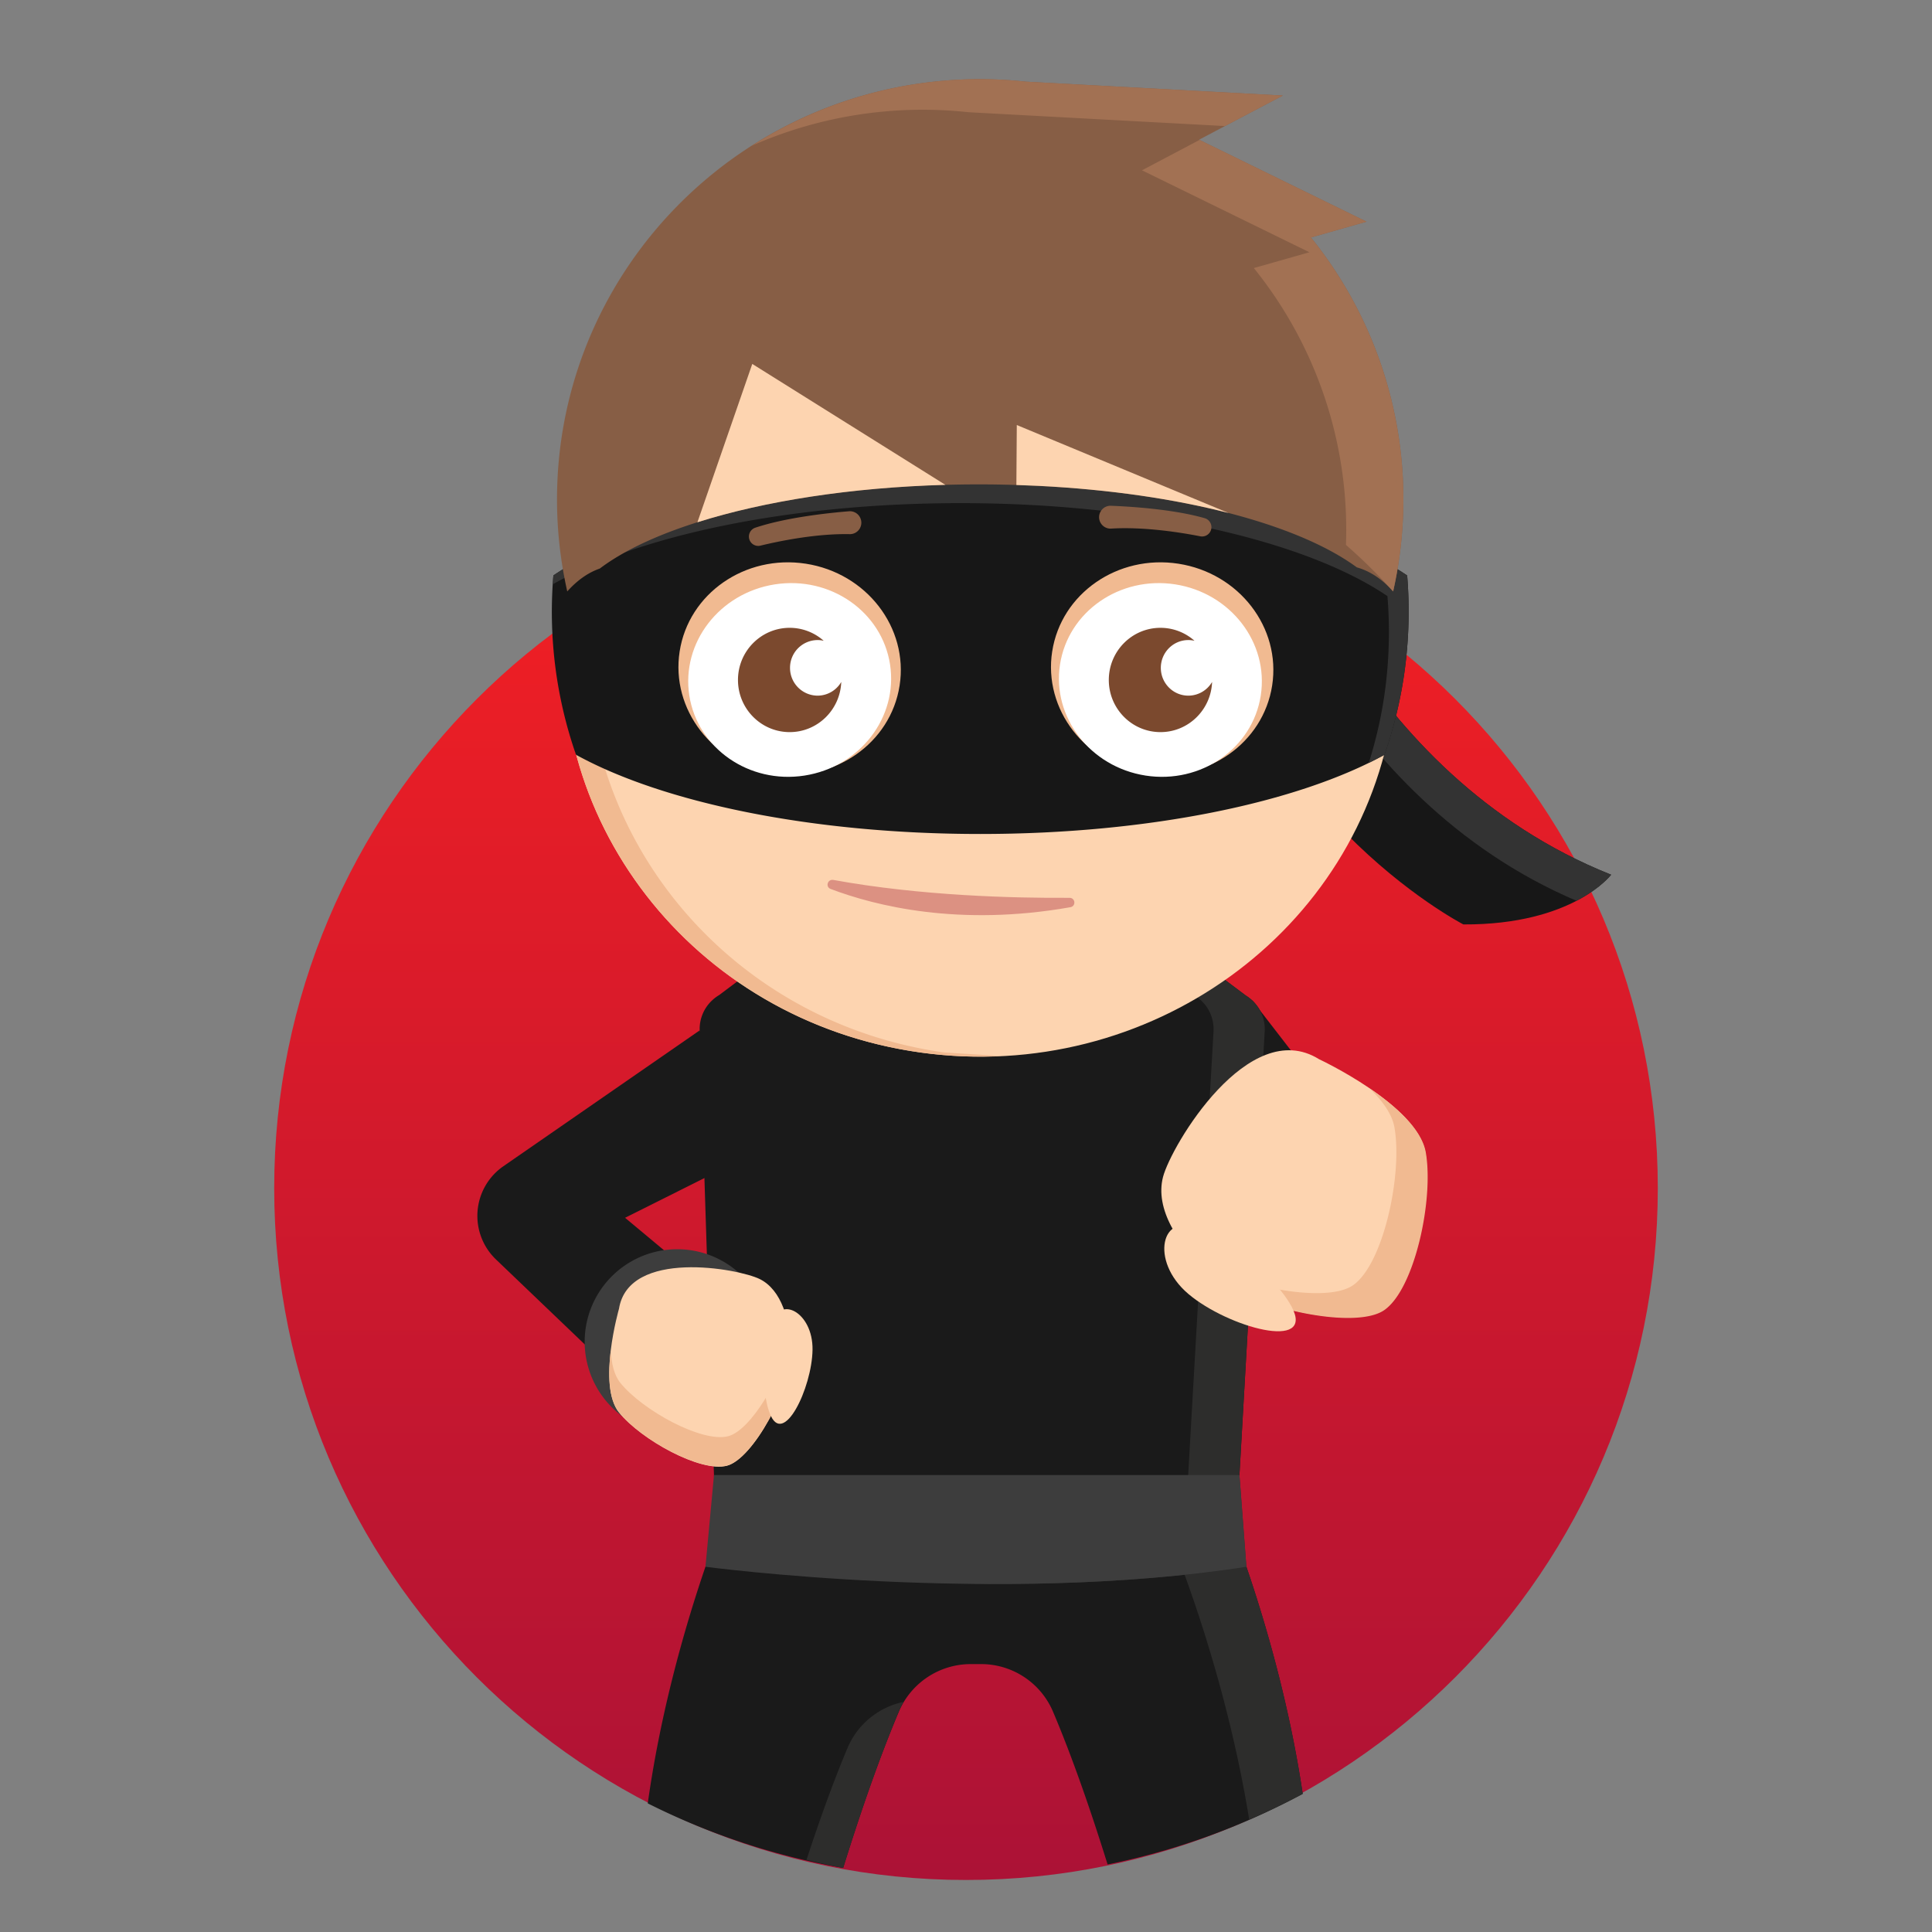 <?xml version="1.0" standalone="no"?>
<svg xmlns:xlink="http://www.w3.org/1999/xlink" xmlns="http://www.w3.org/2000/svg" viewBox="0 0 1200 1200" id="ninja"><rect x="0" y="0" width="1200" height="1200" fill="#808080" stroke="none"/><desc>eyJiZ0NvbG9yIjoiUmVkIiwiY29udGV4dCI6eyJiZWFyZENvbG9yIjoiI2RlZGVkZSIsImV5ZXNDb2xvciI6IiM3YjQ5MmUiLCJoYWlyQ29sb3IiOiIjODc1ZTQ1IiwiaGFpckNvbG9yQWNjZW50IjoiI0EyNzE1MyIsInNoYWRvd0NvbG9yIjoiI2YxYmE5MSIsInNraW5Db2xvciI6IiNmZGQ0YjAifSwiZWxlbWVudHMiOlt7InBvcyI6MCwibmFtZSI6ImJvZHlGaXN0In0seyJwb3MiOjYsIm5hbWUiOiJleWVicm93NiJ9LHsicG9zIjo1LCJuYW1lIjoiZXllczMifSx7InBvcyI6MzcsIm5hbWUiOiJoYWlyMTQifSx7InBvcyI6MSwibmFtZSI6ImhlYWQifSx7InBvcyI6MywibmFtZSI6Im1hc2sifSx7InBvcyI6MiwibmFtZSI6Im1vdXNlQW5kTm9zZSJ9XX0=</desc><defs><linearGradient id="a" x1="0" x2="0" y1="0" y2="1"><stop offset="0" stop-color="#f42023"/><stop offset="1" stop-color="#ac1236"/></linearGradient></defs><path fill="url(#a)" d="M170.31 738c0 237.32 192.38 429.69 429.69 429.69 237.32 0 429.69-192.37 429.69-429.7 0-237.3-192.37-429.68-429.69-429.68-237.3 0-429.69 192.37-429.69 429.69"/><g><path fill="#1a1a1a" d="M721.32 709s50.2 19.93 56.48 23.32c6.3 3.4 74.69-14.32 74.69-14.32l-74.68-96.63zM606.18 942.75L455.7 926.88s-38.64 87.84-53.36 193.23a437.45 437.45 0 00121.36 40.1c10.23-32.92 22.07-67.53 34.54-96.95a48.53 48.53 0 0144.68-29.66h6.5a48.51 48.51 0 0144.67 29.66c12.2 28.77 23.8 62.5 33.86 94.79a438.72 438.72 0 00121.19-43.86c-15.31-102.73-52.52-187.3-52.52-187.3zm0 0"/><path fill="#2d2d2c" d="M561.2 1057.08a48.65 48.65 0 00-34.94 28.95c-8.89 21.22-17.44 45.1-25.32 69.1a437.45 437.45 0 0022.77 5.08c8.23-26.45 17.48-53.98 27.26-79.04a696.25 696.25 0 017.41-18.5c.82-1.94 1.78-3.8 2.82-5.6zm195.46-130.14l-149.94 16.03L494.74 931l-38.47-4.06c-.07.16-4.12 9.55-10.1 25.77l128.37 13.7 150.42-16.06s34.81 80.24 50.94 179.8a438.72 438.72 0 0033.25-15.95c-15.28-102.57-52.36-186.97-52.5-187.26z"/><path fill="#1a1a1a" d="M647.11 578.81h-120.4a83.23 83.23 0 00-50 16.7l-30.03 22.54a24.89 24.89 0 00-4.4 3.32 24.36 24.36 0 00-7.7 18.62l10.12 314.79h322.95l17.9-314.1a24.44 24.44 0 00-7.78-19.3h.03l-.25-.2a24.55 24.55 0 00-3.82-2.89l-30.34-22.79a83.27 83.27 0 00-50.02-16.69zm0 0"/><path fill="#2d2d2c" d="M777.77 621.37h.04l-.25-.2a24.55 24.55 0 00-3.83-2.88l-30.35-22.79a83.11 83.11 0 00-50-16.69h-31.83a83.15 83.15 0 0150.01 16.7l30.35 22.8c1.38.82 2.65 1.79 3.82 2.86l.28.2h-.03a24.36 24.36 0 017.76 19.3L738 916.17l4.33 56.97c-46.14 7.2-94.65 10.1-140 10.63 53.93.6 114.68-1.72 171.82-10.63l-4.32-56.98 15.7-275.5a24.37 24.37 0 00-7.77-19.3"/><path fill="#3d3d3d" d="M438.18 973.15s181.26 24.13 336 0l-4.34-56.98H443.47"/><path fill="#1a1a1a" d="M312.66 724.37a37.49 37.49 0 00-4.6 57.9l94.58 90.5 58.4-55.68-72.79-60.7 72.8-36.45L434.57 640zm0 0"/><path fill="#3d3d3d" d="M478.1 832.33a57.48 57.48 0 11-114.94 0 57.48 57.48 0 01114.94 0"/><path fill="#fdd4b0" d="M384.47 812.88s-13.68 47.58.04 64.5c13.74 16.9 50.57 37.28 66.97 33.03s39.73-48.37 39.7-69.45c0-21.06-5.9-39.84-19.24-46.49-13.34-6.63-81.45-18.9-87.47 18.41"/><path fill="#f1ba91" d="M452.33 892.05c-16.4 4.24-53.24-16.12-66.96-33.04-3.96-4.85-5.62-12.22-6.01-20.27-1.71 13.99-1.68 30.08 5.17 38.51 13.73 16.93 50.56 37.29 66.97 33.04 16.4-4.24 39.73-48.37 39.7-69.44 0-2.92-.13-5.81-.36-8.63-4.94 22.61-24.32 56.14-38.52 59.83"/><path fill="#fdd4b0" d="M479.86 822.32s-10.05 33.82-1.76 55.5c8.27 21.7 26.24-15.72 26.58-39.44.33-23.7-21.03-34.16-24.82-16.06M819.2 657.85s60.94 28.4 66.03 57.55c5.08 29.14-6.88 85.02-25.85 98.04-18.98 13.01-84.98-2.42-106.54-21.23-21.57-18.79-35.57-41.57-30.47-61.17 5.1-19.58 53.25-100.3 96.83-73.2"/><path fill="#f1ba91" d="M840.28 798.37c18.97-13.02 30.94-68.91 25.85-98.05-1.45-8.36-7.5-16.64-15.4-24.23 15.86 10.74 32.3 25.1 34.84 39.65 5.1 29.15-6.89 85.02-25.84 98.04-19 13.02-84.99-2.42-106.55-21.23a141.52 141.52 0 01-8.52-8.07c27.58 15.1 79.2 25.15 95.62 13.88"/><path fill="#fdd4b0" d="M743.82 764s43.62 19.86 58.46 47.67c14.81 27.8-39.54 12.83-64.12-7.94-24.59-20.78-16.25-52 5.66-39.73"/><path fill="#171717" d="M792.1 311.18s50.26 169.14 208.6 232.11c0 0-23.4 31.19-91.77 30.89 0 0-140.63-72.58-162.98-236.17"/><path fill="#333" d="M792.1 311.18L745.95 338c.44 3.32.97 6.58 1.51 9.81l30.17-17.53s48.76 164.11 201.56 229.22c15.3-7.97 21.51-16.2 21.51-16.2-158.34-62.98-208.6-232.12-208.6-232.12"/></g><g><path fill="#fdd4b0" d="M865.17 442.25c-20.46 136.52-151.8 231.2-293.4 211.47-141.57-19.7-239.76-146.38-219.3-282.88 20.45-136.52 151.8-231.2 293.38-211.49 141.56 19.7 239.76 146.38 219.32 282.9"/><path fill="#f1ba91" d="M618.92 300.18c-84.5-.04-230.4 16.92-262.66 50.96a244.95 244.95 0 00-3.78 19.7 240.4 240.4 0 0019.62 137.1 254.28 254.28 0 0070.19 89.92l1.5 1.22 1.79 1.4c1.11.88 2.23 1.75 3.36 2.61l.52.4c34.38 25.9 76.03 43.79 122.32 50.23 8.66 1.2 17.28 1.98 25.84 2.35 8.2.32 16.36.27 24.43-.14l-35.53-2.22C458.28 635.67 365.76 529 364.67 406.61c-.2-1.47-.41-2.96-.58-4.45-.5-4.78-.15-9.6 1.04-14.26l.01-.08h.02a41.2 41.2 0 0118.68-24.87c51.45-31 153.37-49.6 261.29-44.16 81.7 4.1 148.9 21.1 187.25 44.2 22.25 13.43 34.78 28.88 34.73 45.11h.03l-.03-20.53a239.48 239.48 0 00-2.41-20.1c-47.51-36.48-87.52-54.73-218.91-66.58-7.93-.47-16.98-.71-26.87-.71z"/></g><g><path fill="#f1ba91" d="M611.7 395.05v116.71h-35.34"/><path fill="#dc9182" d="M664.25 557.65c-34.16.23-92.22-1.18-146.61-11.1-3.62-.65-5.13 4.3-1.71 5.6 28 10.61 79.9 23.52 148.9 11.33 3.64-.65 3.13-5.86-.58-5.83"/></g><g><path fill="#171717" d="M874.01 357.44c-50.6-34.37-150.35-57.77-265.16-57.77-114.8 0-214.52 23.38-265.14 57.76a269.82 269.82 0 0014.06 111.37C411.51 498.42 503.87 518 608.85 518c105 0 197.36-19.57 251.1-49.2a272.07 272.07 0 0012.27-50.55 272.92 272.92 0 001.8-60.8"/><path fill="#333" d="M874.01 357.44c-50.6-34.37-150.35-57.77-265.16-57.77-114.8 0-214.52 23.38-265.14 57.76-.15 1.82-.19 3.63-.3 5.45 53.4-30.29 146.81-50.37 253.19-50.37 114.8 0 214.55 23.38 265.16 57.75a273.05 273.05 0 01-1.8 60.81c-2.1 14.75-5.45 29.01-9.77 42.78a239.2 239.2 0 009.76-5.06 272.07 272.07 0 0012.27-50.55 272.92 272.92 0 001.8-60.8"/></g><g><path fill="#f1ba91" d="M422.14 404.63c-5.58 35.93 20.5 69.8 58.23 75.64 37.72 5.85 72.83-18.54 78.4-54.48 5.56-35.94-20.5-69.8-58.23-75.66-37.74-5.85-72.83 18.54-78.4 54.5"/><path fill="#fff" d="M552.82 412.67c5.07 32.8-18.7 63.7-53.13 69.05-34.43 5.34-66.46-16.93-71.54-49.7-5.09-32.8 18.7-63.7 53.13-69.06 34.43-5.34 66.46 16.93 71.54 49.71"/><path fill="#7b492e" d="M507.8 432.08a17.2 17.2 0 01-17.1-17.26 17.2 17.2 0 0117.1-17.27c1.32 0 2.6.17 3.82.45a31.79 31.79 0 00-21.13-8.05c-17.73 0-32.12 14.5-32.12 32.4 0 17.87 14.4 32.38 32.12 32.38 17.3 0 31.38-13.85 32.03-31.15a17.05 17.05 0 01-14.72 8.5"/><path fill="#f1ba91" d="M653.53 404.63c-5.56 35.93 20.5 69.8 58.23 75.64 37.72 5.85 72.84-18.54 78.4-54.48 5.57-35.94-20.5-69.8-58.22-75.66-37.73-5.85-72.84 18.54-78.4 54.5"/><path fill="#fff" d="M658.4 412.67c-5.08 32.8 18.72 63.7 53.13 69.05 34.43 5.34 66.46-16.93 71.55-49.7 5.08-32.8-18.72-63.7-53.13-69.06-34.43-5.34-66.46 16.93-71.55 49.71"/><path fill="#7b492e" d="M738.11 432.08c-9.45 0-17.1-7.74-17.1-17.26 0-9.53 7.65-17.27 17.1-17.27 1.32 0 2.6.17 3.82.45a31.79 31.79 0 00-21.13-8.05c-17.73 0-32.1 14.5-32.1 32.4 0 17.87 14.37 32.38 32.1 32.38 17.31 0 31.4-13.85 32.05-31.15a17.1 17.1 0 01-14.74 8.5"/></g><path fill="#875e45" d="M472.27 338.92c11.3-2.74 34.46-7.58 55.5-7.15a7.1 7.1 0 006.61-9.99 7.09 7.09 0 00-7.06-4.22c-11.18.9-38.6 3.65-58.26 10.23a5.8 5.8 0 003.21 11.13M745.6 333.13c-11.4-2.26-34.75-6.1-55.76-4.79a7.1 7.1 0 11-.14-14.21c11.21.42 38.72 2.01 58.65 7.75a5.8 5.8 0 01-2.74 11.25"/><g><path fill="#875e45" d="M608.82 49.18c-145.17 0-262.85 116.9-262.85 261.12 0 19.6 2.24 38.67 6.36 57.04 6.45-7.18 13.2-11.76 20.23-14.21 3.45-2.6 7.23-5.14 11.34-7.59 45-26.87 128.67-44.33 221.18-44.67 13.22-.05 26.61.25 40.1.92 81.71 4.08 148.91 20.9 187.25 43.79 3.72 2.22 7.16 4.5 10.32 6.82 7.87 2.21 15.4 6.98 22.55 14.94a260.16 260.16 0 006.37-57.04 258.87 258.87 0 00-57.41-162.8l34.53-9.82-104.01-50.9 52.03-27.45-159.7-8.62c-9.3-1-18.73-1.53-28.3-1.53zm258.24 249.26h.08v1.82c0-.6-.03-1.21-.08-1.82z"/><path fill="#A27153" d="M608.82 49.18a262.77 262.77 0 00-141.84 41.33 263.28 263.28 0 01134.65-20.8l159.23 8.59 35.95-18.97-159.7-8.62c-9.3-1-18.73-1.53-28.3-1.53zm136.23 37.73l-35.75 18.87 104.01 50.9-34.53 9.82A258.88 258.88 0 01836 338.45a345.1 345.1 0 0129.3 28.89 260.16 260.16 0 006.36-57.04 258.87 258.87 0 00-57.41-162.8l34.53-9.82zm122.01 211.53h.08v1.82c0-.6-.03-1.21-.08-1.82z"/><path fill="#fdd4b0" d="M467.25 226.04l-34.07 98.35c41.74-13.2 95.66-21.62 154.01-23.24zm164.3 37.95l-.26 37.25c4.62.15 9.25.32 13.9.55 44.34 2.22 84.4 8.19 117.9 16.84z"/></g></svg>